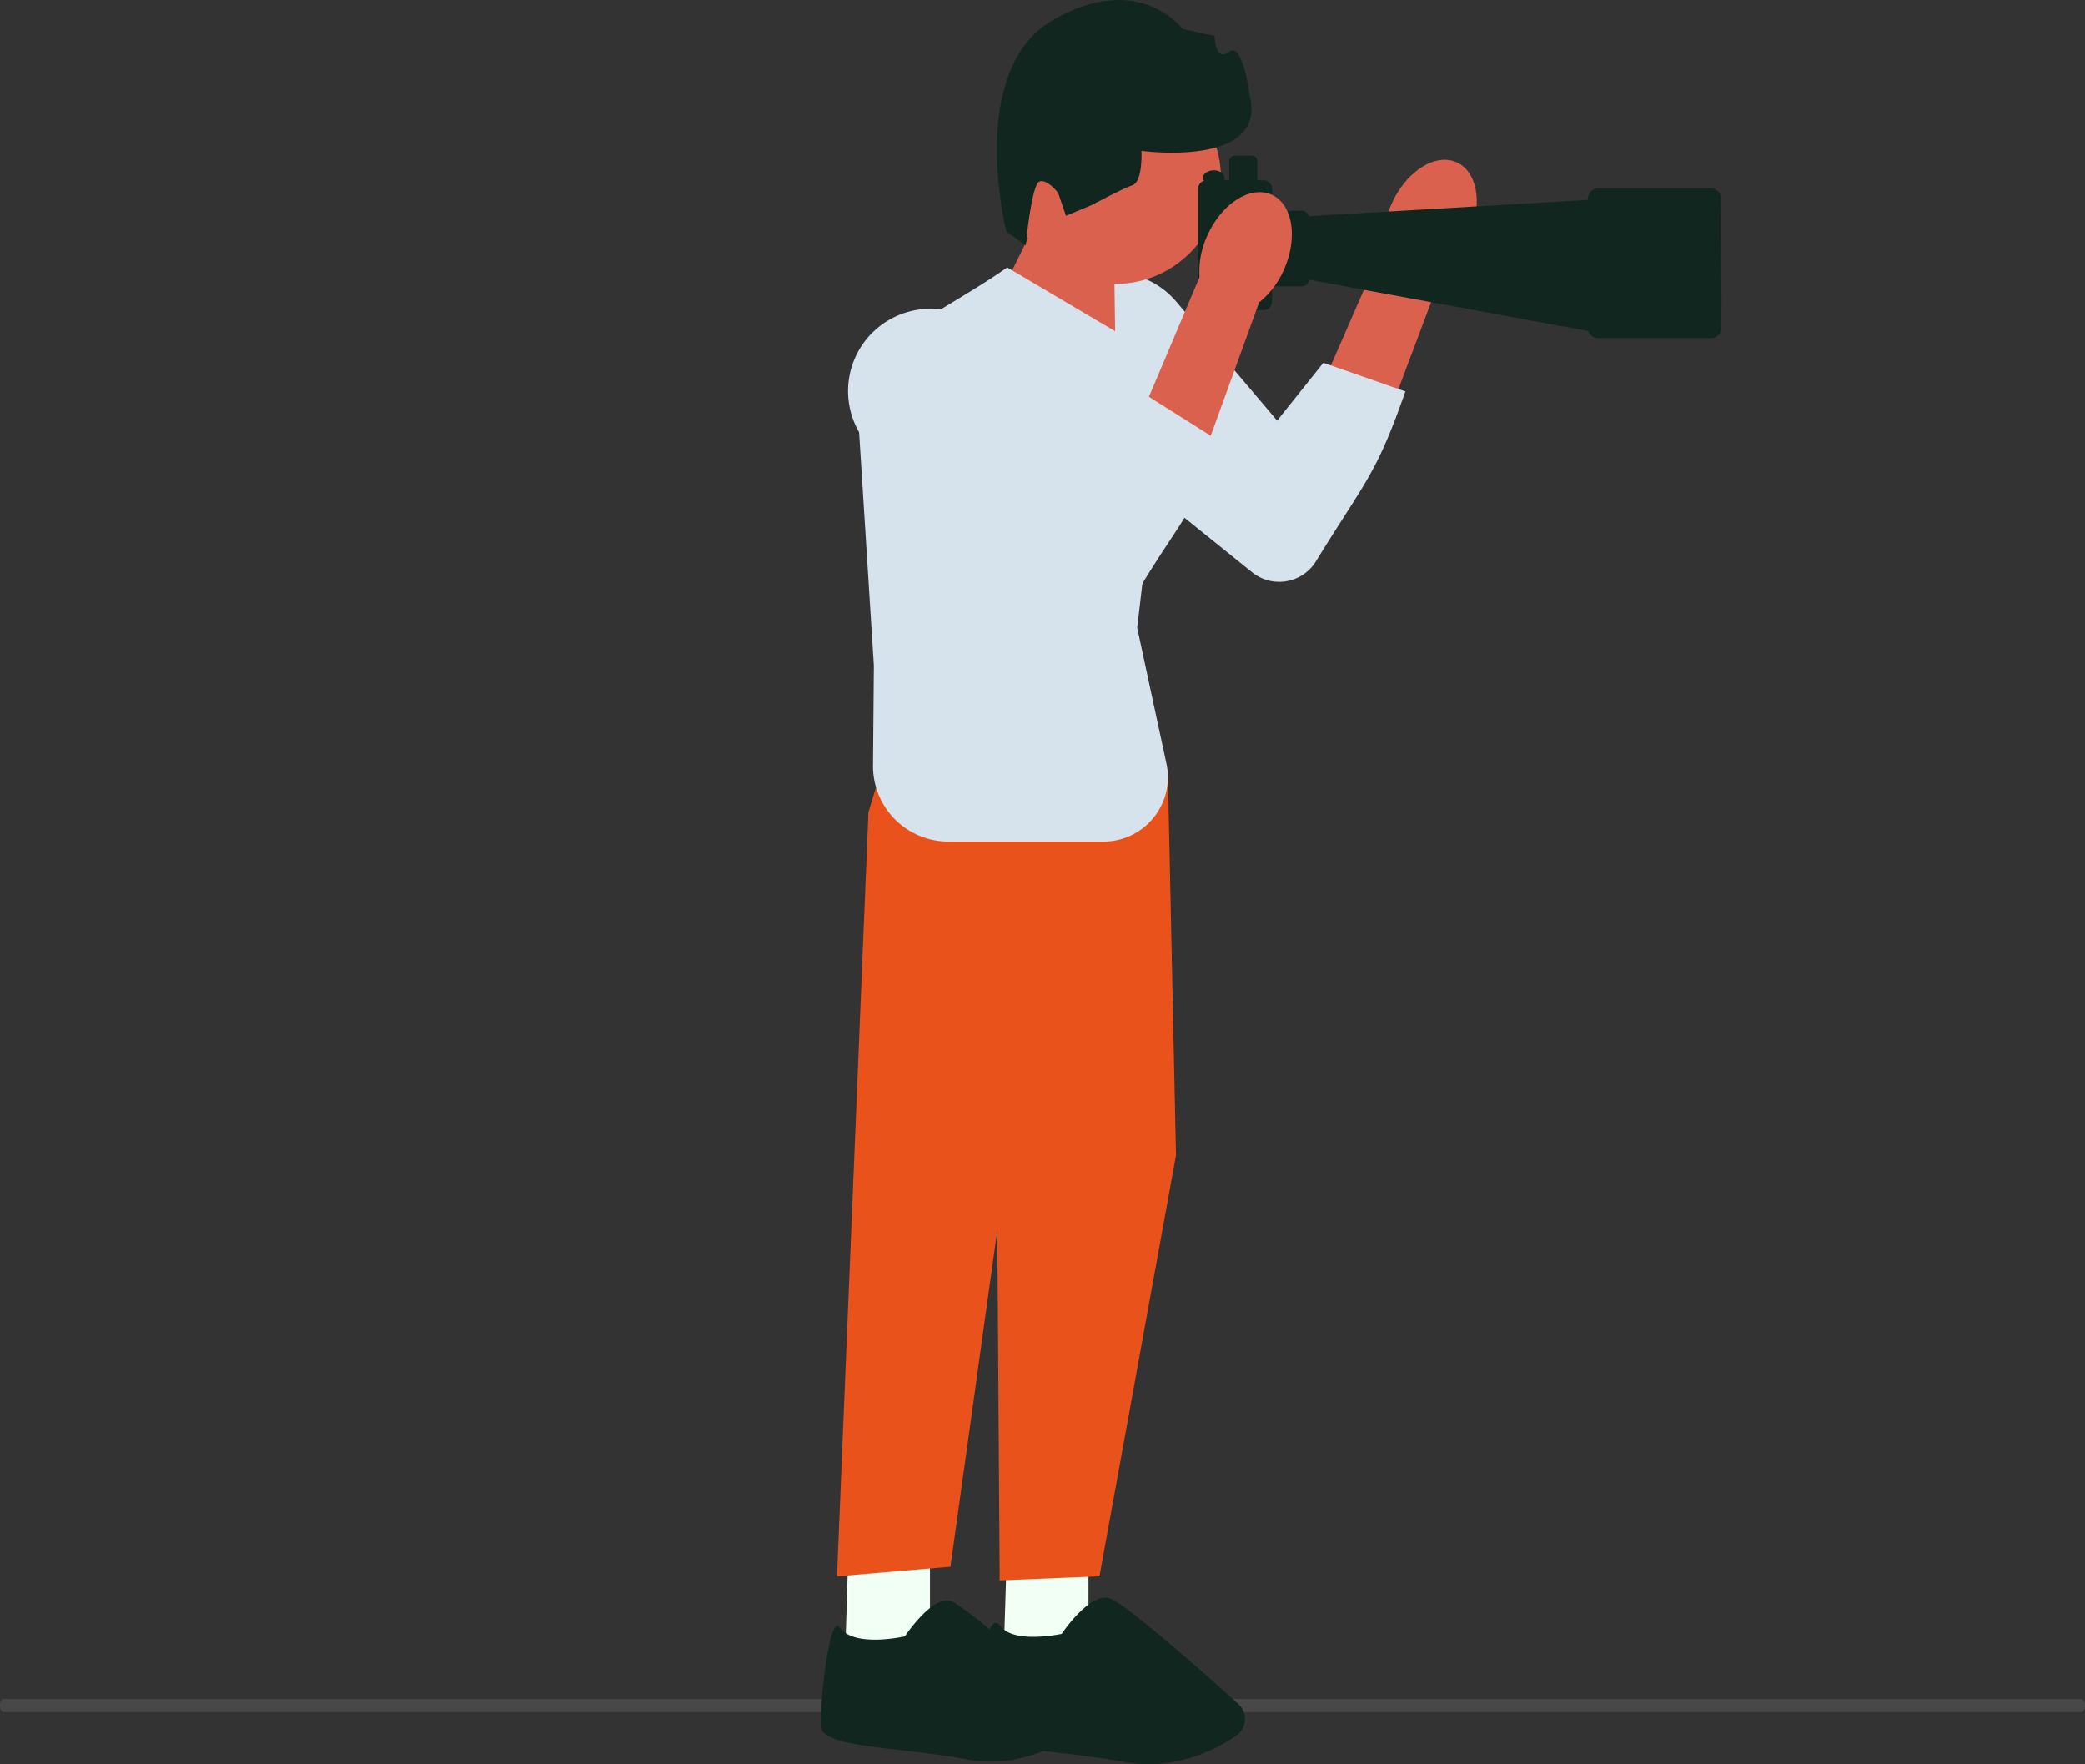 <svg xmlns="http://www.w3.org/2000/svg" width="281.757" height="238.415" viewBox="0 0 281.757 238.415"><rect x="0" y="0" width="281.757" height="238.415" fill="#333333" stroke="none"/><g id="Group_223" data-name="Group 223" transform="translate(0)"><path id="Path_529" data-name="Path 529" d="M281.757,599.3c0,.493-.2.888-.458.888H.458c-.254,0-.458-.4-.458-.888s.2-.888.458-.888H281.3C281.553,598.409,281.757,598.8,281.757,599.3Z" transform="translate(0 -368.829)" fill="#484848"></path><path id="Path_530" data-name="Path 530" d="M416.783,539.7v15.145l-11.452.37.478-15.515Z" transform="translate(-291.113 -331.868)" fill="#f2fff5"></path><path id="Path_531" data-name="Path 531" d="M367.8,561.579a1.638,1.638,0,0,1,.454.062c2.068.589,14.029,11.271,17.645,14.529a1.974,1.974,0,0,1-.166,3.069c-2.742,1.975-8.364,5.1-15.18,3.839-3.135-.582-6.3-.947-9.1-1.267-5.98-.689-10.7-1.236-10.7-3.35,0-3.593.986-13.054,2.226-13.451.112-.035.243.054.393.262,1.895,2.653,8.41,1.244,8.688,1.182l.073-.015.042-.062c.035-.05,3.223-4.79,5.622-4.79h0v-.008h0Z" transform="translate(-239.861 -345.322)" fill="#11261f"></path><path id="Path_532" data-name="Path 532" d="M361.149,539.7v15.145l-11.449.37.477-15.515Z" transform="translate(-214.057 -331.868)" fill="#f2fff5"></path><path id="Path_533" data-name="Path 533" d="M353.354,256.1l6.1,4.617,1.109,52.083-10.343,56.885-13.482.555-.37-54.3L319,266.446l3.512-11.637Z" transform="translate(-201.644 -156.685)" fill="#e9531b"></path><path id="Path_534" data-name="Path 534" d="M381.919,281.189l-5.911,1.479L371.76,385.909l15.33-1.294,10.159-72.955Z" transform="translate(-258.652 -172.906)" fill="#e9531b"></path><path id="Path_535" data-name="Path 535" d="M318.082,583.15a21.32,21.32,0,0,0,11.8-3.889,2.7,2.7,0,0,0,1.171-2.06,2.735,2.735,0,0,0-.9-2.218c-5.661-5.091-15.45-13.717-17.425-14.283-2.561-.736-6,4.163-6.442,4.814-.716.146-6.581,1.267-8.233-1.051-.316-.443-.612-.462-.8-.4-1.768.566-2.484,11.949-2.484,13.805,0,2.445,4.625,2.981,11.029,3.72,2.788.323,5.946.685,9.069,1.263a17.761,17.761,0,0,0,3.223.3h0Z" transform="translate(-162.815 -344.735)" fill="#11261f"></path><path id="uuid-bcebe549-af57-499c-bd7d-dc350147856d" d="M232.94,66.514c1.956-4.321,1.221-8.849-1.644-10.109s-6.774,1.225-8.73,5.549a11.479,11.479,0,0,0-1.071,5.5L213.447,85.88l9.08,3.643,6.97-18.546a11.67,11.67,0,0,0,3.443-4.459h0v0Z" transform="translate(-34.473 -34.483)" fill="#db614f"></path><path id="Path_536" data-name="Path 536" d="M241.983,98.651h0a11.125,11.125,0,0,0,.651,16.755l25.724,20.725a5.836,5.836,0,0,0,8.745-1.679c6.758-10.944,8.033-11.545,11.965-22.759l-11.079-3.874-6.246,7.821L258.1,99.552a11.124,11.124,0,0,0-16.116-.9h0Z" transform="translate(-99.15 -58.799)" fill="#d6e3ed"></path><path id="Path_537" data-name="Path 537" d="M344.435,82.989l-4.205,8.476,15.9,7.679-.193-13.59Z" transform="translate(-205.391 -51.031)" fill="#db614f"></path><ellipse id="Ellipse_34" data-name="Ellipse 34" cx="14.31" cy="14.31" rx="14.31" ry="14.31" transform="translate(136.375 9.75)" fill="#db614f"></ellipse><path id="Path_538" data-name="Path 538" d="M356.327,102.517l-14.672-8.668h0C330.9,101.4,321.935,103.16,321.65,116.3l1.983,31.342-.116,13.5a10.2,10.2,0,0,0,10.2,10.286h20.949a8.7,8.7,0,0,0,8.507-10.536l-3.955-18.365,4.224-35.79-7.113-4.224h0v.008Z" transform="translate(-205.546 -57.709)" fill="#d6e3ed"></path><path id="Path_539" data-name="Path 539" d="M198.247,60.392a1.355,1.355,0,0,0-1.356-1.355H181.6a1.355,1.355,0,0,0-1.355,1.355v.185l-37.712,2.207a.988.988,0,0,0-.959-.747h-4.009V59.106a1.183,1.183,0,0,0-1.182-1.182h-.816V55.336a.748.748,0,0,0-.747-.747h-2.284a.748.748,0,0,0-.747.747v2.588h-.751a.72.72,0,0,0,.085-.335c0-.551-.647-1-1.444-1s-1.444.447-1.444,1a.766.766,0,0,0,.123.4,1.184,1.184,0,0,0-.793,1.113V74.3a1.182,1.182,0,0,0,1.182,1.182h7.636a1.182,1.182,0,0,0,1.182-1.182V72.26h4.009a.988.988,0,0,0,.982-.9l37.75,6.951a1.357,1.357,0,0,0,1.294.951h15.292a1.355,1.355,0,0,0,1.355-1.356c.181-6.2-.22-12.088,0-17.514h0Z" transform="translate(34.338 -33.567)" fill="#11261f"></path><path id="uuid-56498841-4b1e-4105-a308-6339b9438744" d="M297.6,77.835c1.906-4.344,1.117-8.861-1.764-10.089s-6.758,1.3-8.664,5.649a11.448,11.448,0,0,0-1.005,5.514l-7.833,18.515,9.123,3.539,6.754-18.627a11.587,11.587,0,0,0,3.389-4.5Z" transform="translate(-124.061 -41.468)" fill="#db614f"></path><path id="Path_540" data-name="Path 540" d="M307.887,111.464h0a11.128,11.128,0,0,0,.847,16.747L334.7,148.633a5.837,5.837,0,0,0,8.726-1.779c6.631-11.021,7.167-9.523,10.967-20.783l-10.224-6.446-6.323,8.483-13.825-15.927a11.128,11.128,0,0,0-16.127-.712h0Z" transform="translate(-189.889 -66.625)" fill="#d6e3ed"></path><path id="Path_541" data-name="Path 541" d="M293.736,31.257l2.646,1.895s.778-8.26,1.852-8.626,2.522,1.536,2.522,1.536l1.059,3.1,3.5-1.459s4.051-2.183,5.484-2.673,1.217-4.64,1.217-4.64,17.19,2.353,14.61-7.555c0,0-.89-7.29-2.792-5.842s-1.929-2.141-1.929-2.141l-4.313-.928S311.674-4.048,300,2.734s-6.258,28.516-6.258,28.516h0v.008h0Z" transform="translate(-157.766 0)" fill="#11261f"></path></g></svg>